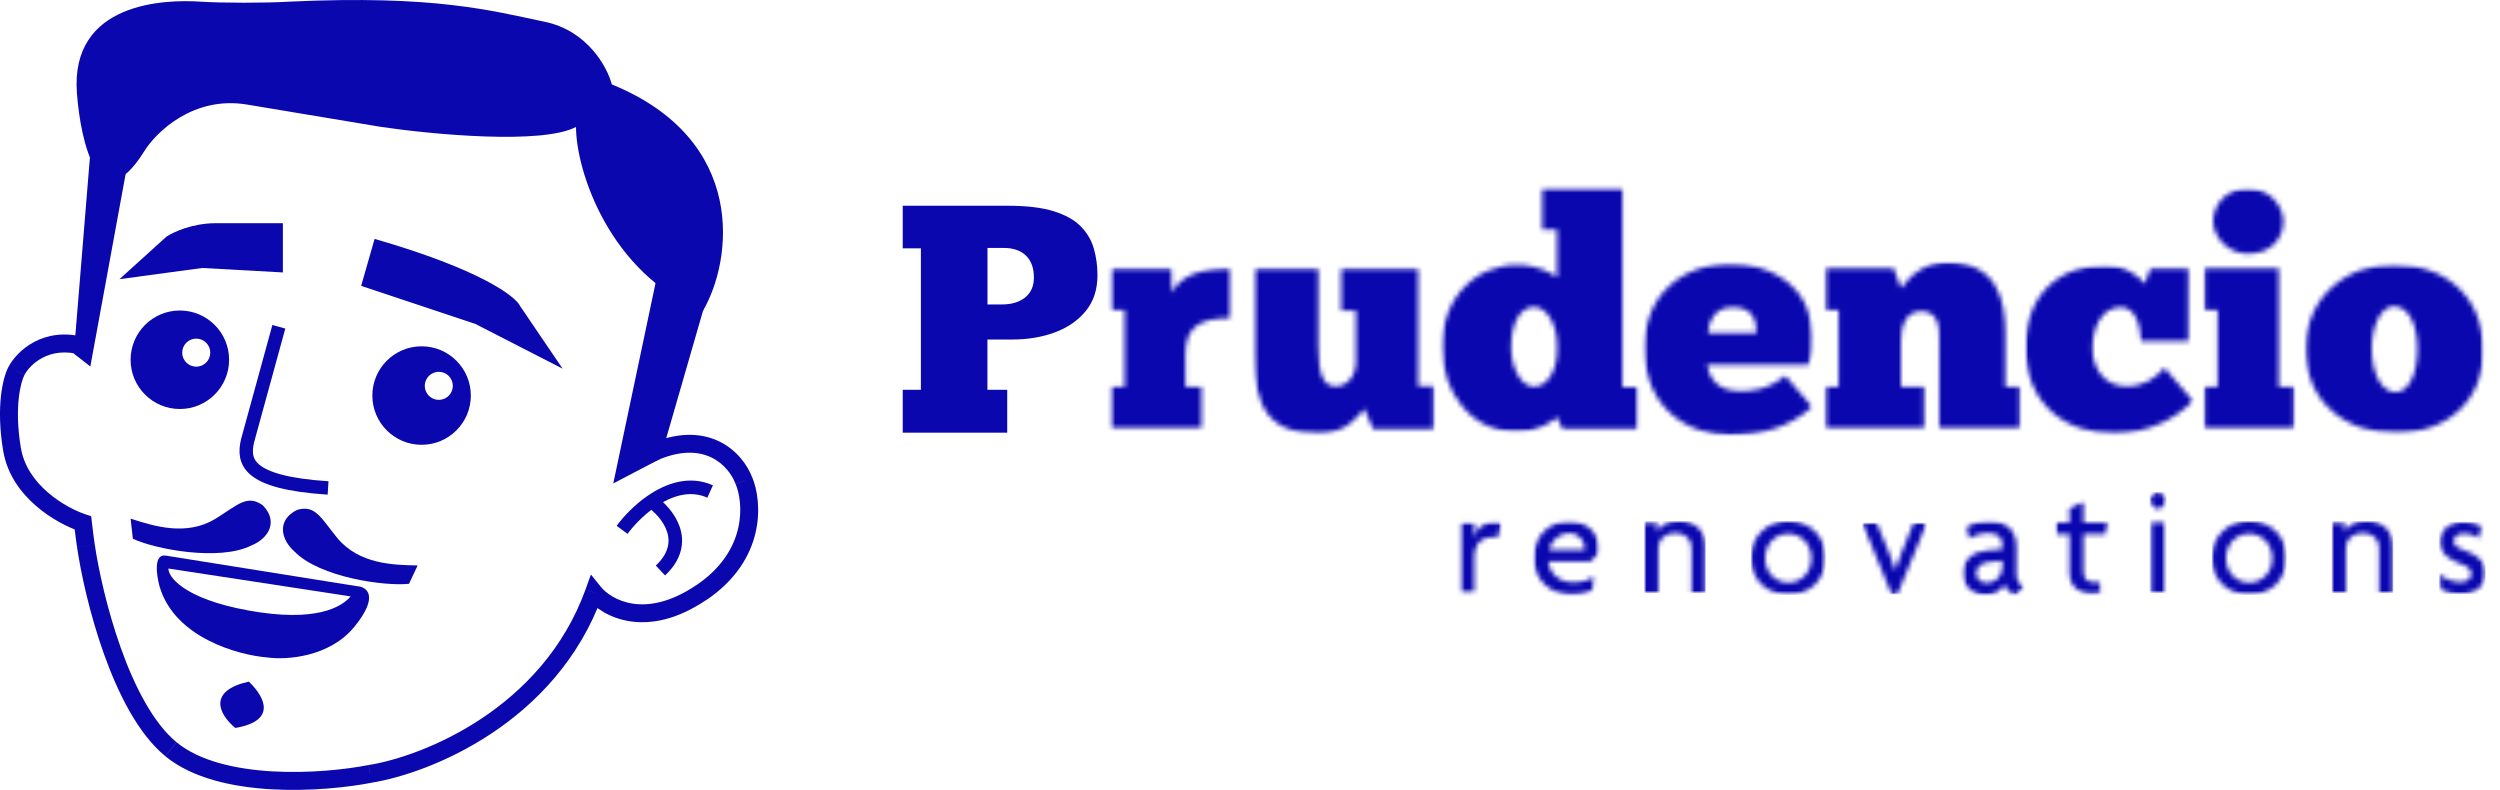 <?xml version="1.0" encoding="UTF-8"?>
<svg id="Camada_2" xmlns="http://www.w3.org/2000/svg" xmlns:xlink="http://www.w3.org/1999/xlink" viewBox="0 0 520.29 164.38">
  <defs>
    <style>
      .cls-1 {
        mask: url(#mask);
      }

      .cls-2 {
        mask: url(#mask-2);
      }

      .cls-3 {
        mask: url(#mask-3);
      }

      .cls-4 {
        mask: url(#mask-4);
      }

      .cls-5 {
        mask: url(#mask-5);
      }

      .cls-6 {
        mask: url(#mask-7);
      }

      .cls-7 {
        mask: url(#mask-6);
      }

      .cls-8 {
        mask: url(#mask-1);
      }

      .cls-9 {
        mask: url(#mask-9);
      }

      .cls-10 {
        mask: url(#mask-8);
      }

      .cls-11 {
        fill: #fff;
      }

      .cls-12 {
        stroke-width: 2.79px;
      }

      .cls-12, .cls-13 {
        fill: none;
        stroke: #0a07af;
      }

      .cls-13 {
        stroke-width: 2.82px;
      }

      .cls-14, .cls-15 {
        fill: #0a07af;
      }

      .cls-16 {
        mask: url(#mask-31);
      }

      .cls-17 {
        mask: url(#mask-35);
      }

      .cls-18 {
        mask: url(#mask-30);
      }

      .cls-19 {
        mask: url(#mask-34);
      }

      .cls-20 {
        mask: url(#mask-33);
      }

      .cls-21 {
        mask: url(#mask-32);
      }

      .cls-22 {
        mask: url(#mask-10);
      }

      .cls-23 {
        mask: url(#mask-14);
      }

      .cls-24 {
        mask: url(#mask-18);
      }

      .cls-25 {
        mask: url(#mask-11);
      }

      .cls-26 {
        mask: url(#mask-16);
      }

      .cls-27 {
        mask: url(#mask-13);
      }

      .cls-28 {
        mask: url(#mask-19);
      }

      .cls-29 {
        mask: url(#mask-12);
      }

      .cls-30 {
        mask: url(#mask-17);
      }

      .cls-31 {
        mask: url(#mask-15);
      }

      .cls-32 {
        mask: url(#mask-22);
      }

      .cls-33 {
        mask: url(#mask-21);
      }

      .cls-34 {
        mask: url(#mask-20);
      }

      .cls-35 {
        mask: url(#mask-36);
      }

      .cls-36 {
        mask: url(#mask-25);
      }

      .cls-37 {
        mask: url(#mask-24);
      }

      .cls-38 {
        mask: url(#mask-23);
      }

      .cls-39 {
        mask: url(#mask-37);
      }

      .cls-40 {
        mask: url(#mask-28);
      }

      .cls-41 {
        mask: url(#mask-29);
      }

      .cls-42 {
        mask: url(#mask-26);
      }

      .cls-43 {
        mask: url(#mask-27);
      }

      .cls-15 {
        fill-rule: evenodd;
      }
    </style>
    <mask id="mask" x="227.61" y="35.58" width="292.68" height="58.44" maskUnits="userSpaceOnUse">
      <g id="mask0_6_2160">
        <path class="cls-11" d="M231.07,55.67h25.3v33.64h-25.3v-33.64Z"/>
      </g>
    </mask>
    <mask id="mask-1" x="227.61" y="35.58" width="292.68" height="58.44" maskUnits="userSpaceOnUse">
      <g id="mask1_6_2160">
        <path class="cls-11" d="M250.06,89.3h-18.95v-8.77h2.95v-16h-2.88v-8.71h12.59l.09,5.07c1.74-3.21,5.39-5.07,12.29-5.07v10.38c-6.02,0-9.44,1.54-9.44,7.43v6.9h3.35v8.77Z"/>
      </g>
    </mask>
    <mask id="mask-2" x="227.61" y="35.58" width="292.68" height="58.44" maskUnits="userSpaceOnUse">
      <g id="mask2_6_2160">
        <path class="cls-11" d="M260.94,55.67h37.67v34.7h-37.67v-34.7Z"/>
      </g>
    </mask>
    <mask id="mask-3" x="227.61" y="35.58" width="292.68" height="58.44" maskUnits="userSpaceOnUse">
      <g id="mask3_6_2160">
        <path class="cls-11" d="M261,55.82h13.37v16.14c0,5.76.87,8.44,3.61,8.44,2.34,0,4.22-2.08,4.22-5.09v-10.65h-3.06v-8.84h16v24.58h3.28v8.9h-12.66l-1.81-4.22c-1.48,1.68-3.82,5.16-9.51,5.16-10.11,0-13.46-5.23-13.46-16.34v-9.24s.01-8.84.01-8.84Z"/>
      </g>
    </mask>
    <mask id="mask-4" x="227.61" y="35.58" width="292.68" height="58.44" maskUnits="userSpaceOnUse">
      <g id="mask4_6_2160">
        <path class="cls-11" d="M299.98,39h41.09v50.91h-41.09v-50.91Z"/>
      </g>
    </mask>
    <mask id="mask-5" x="227.61" y="35.58" width="292.68" height="58.44" maskUnits="userSpaceOnUse">
      <g id="mask5_6_2160">
        <path class="cls-11" d="M319.31,80.47c2.61,0,5.02-3.28,4.76-8.57,0-4.55-2.28-8.03-4.82-8.03-2.81,0-4.76,3.28-4.76,8.37,0,4.02,1.87,8.24,4.82,8.24ZM324.06,47.79h-3.08v-8.71h16.67v41.52h3.21v8.7h-15.68l-1.14-2.48c-.87.81-3.82,3.08-8.44,3.08-9.44,0-15.53-8.37-15.53-17.68,0-10.45,7.3-17.08,15.53-17.08,4.76,0,7.16,1.74,8.44,2.55v-9.91Z"/>
      </g>
    </mask>
    <mask id="mask-6" x="227.61" y="35.58" width="292.68" height="58.44" maskUnits="userSpaceOnUse">
      <g id="mask6_6_2160">
        <path class="cls-11" d="M341.98,54.75h35.39v35.84h-35.39v-35.84Z"/>
      </g>
    </mask>
    <mask id="mask-7" x="227.61" y="35.58" width="292.68" height="58.44" maskUnits="userSpaceOnUse">
      <g id="mask7_6_2160">
        <path class="cls-11" d="M355.46,69.29h10.11c-.07-2.55-.67-5.36-4.95-5.36s-5.02,3.68-5.16,5.36ZM377.16,84.69c-4.95,4.29-10.31,5.82-17.27,5.82-8.3,0-17.68-5.29-17.68-18.15,0-10.98,7.9-17.48,18.01-17.48,7.97,0,14.06,4.08,16,9.71.81,2.34,1.54,7.5.13,11.32h-21.09c.4,1.81,1.27,5.49,6.9,5.49,2.27,0,5.76-.2,9.37-3.21l5.63,6.5Z"/>
      </g>
    </mask>
    <mask id="mask-8" x="227.61" y="35.58" width="292.68" height="58.44" maskUnits="userSpaceOnUse">
      <g id="mask8_6_2160">
        <path class="cls-11" d="M379.78,54.55h40.74v34.76h-40.74v-34.76Z"/>
      </g>
    </mask>
    <mask id="mask-9" x="227.61" y="35.58" width="292.68" height="58.44" maskUnits="userSpaceOnUse">
      <g id="mask9_6_2160">
        <path class="cls-11" d="M400.46,89.3h-20.63v-8.77h2.81v-16h-2.81v-8.71h14.26l1.54,4.15c2.28-3.15,5.36-5.36,9.58-5.36,10.38,0,12.12,7.7,12.12,14.73v11.18h3.15v8.77h-16.89v-18.28c0-2.27.2-6.23-3.75-6.23-3.42,0-4.22,3.35-4.22,6.23v9.51h4.82v8.77Z"/>
      </g>
    </mask>
    <mask id="mask-10" x="227.61" y="35.58" width="292.68" height="58.44" maskUnits="userSpaceOnUse">
      <g id="mask10_6_2160">
        <path class="cls-11" d="M421.43,55.21h35.16v35.16h-35.16v-35.16Z"/>
      </g>
    </mask>
    <mask id="mask-11" x="227.61" y="35.58" width="292.68" height="58.44" maskUnits="userSpaceOnUse">
      <g id="mask11_6_2160">
        <path class="cls-11" d="M441.37,63.93c-3.95,0-5.89,4.21-5.89,8.57s2.61,7.84,6.9,7.9c3.55.07,5.89-1.41,8.1-3.82l5.89,6.83c-3.15,3.42-9.18,6.83-16.4,6.83-9.84,0-18.42-5.96-18.42-17.88s7.9-17.14,16.47-17.14c4.55,0,7.23,2.48,8.37,3.82l1.14-3.21h7.9v15.13h-9.84c-.13-3.21-1.14-7.03-4.22-7.03Z"/>
      </g>
    </mask>
    <mask id="mask-12" x="227.61" y="35.58" width="292.68" height="58.44" maskUnits="userSpaceOnUse">
      <g id="mask12_6_2160">
        <path class="cls-11" d="M458.65,39.15h18.95v50.16h-18.95v-50.16Z"/>
      </g>
    </mask>
    <mask id="mask-13" x="227.61" y="35.58" width="292.68" height="58.44" maskUnits="userSpaceOnUse">
      <g id="mask13_6_2160">
        <path class="cls-11" d="M467.82,39.22c4.62,0,7.37,3.75,7.37,6.83,0,3.68-2.61,6.76-7.37,6.76-4.21,0-7.23-3.55-7.23-6.76s2.55-6.83,7.23-6.83ZM477.46,89.3h-18.75v-8.77h2.81v-16h-2.81v-8.71h15.53v24.71h3.21v8.77Z"/>
      </g>
    </mask>
    <mask id="mask-14" x="227.61" y="35.58" width="292.68" height="58.44" maskUnits="userSpaceOnUse">
      <g id="mask14_6_2160">
        <path class="cls-11" d="M479.65,54.99h37.21v35.2h-37.21v-35.2Z"/>
      </g>
    </mask>
    <mask id="mask-15" x="227.61" y="35.58" width="292.68" height="58.44" maskUnits="userSpaceOnUse">
      <g id="mask15_6_2160">
        <path class="cls-11" d="M503.11,72.7c0-5.02-1.74-8.91-4.89-8.97-2.61,0-4.62,3.89-4.62,8.77,0,5.49,2.14,9.11,4.95,9.11s4.55-3.89,4.55-8.9M479.87,72.43c.06-11.18,9.11-17.42,18.35-17.42,10.58.13,18.42,6.5,18.61,17.68.13,11.11-8.1,17.48-18.28,17.48-9.58,0-18.82-5.89-18.68-17.74"/>
      </g>
    </mask>
    <mask id="mask-16" x="300.36" y="104.91" width="35.95" height="22.39" maskUnits="userSpaceOnUse">
      <g id="mask16_6_2160">
        <path class="cls-11" d="M303.86,108.5h8.66v14.96h-8.66v-14.96Z"/>
      </g>
    </mask>
    <mask id="mask-17" x="300.36" y="104.91" width="35.95" height="22.39" maskUnits="userSpaceOnUse">
      <g id="mask17_6_2160">
        <path class="cls-11" d="M311.8,111.85l-.65-.13c-2.33,0-4.34.91-4.34,4.31v7.42h-2.95v-14.66h2.95v2.97h.04c.55-2.11,2.2-3.17,4.24-3.17.42,0,1.1.1,1.42.22l-.71,3.04Z"/>
      </g>
    </mask>
    <mask id="mask-18" x="300.36" y="104.91" width="35.95" height="22.39" maskUnits="userSpaceOnUse">
      <g id="mask18_6_2160">
        <path class="cls-11" d="M319.08,108.41h13.73v15.4h-13.73v-15.4Z"/>
      </g>
    </mask>
    <mask id="mask-19" x="300.36" y="104.91" width="35.95" height="22.39" maskUnits="userSpaceOnUse">
      <g id="mask19_6_2160">
        <path class="cls-11" d="M326.6,110.94c-1.85,0-3.82,1.46-4.21,3.49h7.38c.03-.13.03-.26.03-.39,0-1.46-1.26-3.11-3.21-3.11ZM332.68,115.19l-1.65,1.65h-8.83c.1,1.81,1.78,4.37,5.21,4.37,1.88,0,3.24-.52,4.27-1.2l-.32,2.85c-1.04.56-2.36.94-4.34.94-4.17,0-7.87-3.11-7.87-7.67,0-4.98,3.88-7.7,7.28-7.7,4.05,0,6.34,2.85,6.34,5.57l-.03.88"/>
      </g>
    </mask>
    <mask id="mask-20" x="342.17" y="108.42" width="12.87" height="15.02" maskUnits="userSpaceOnUse">
      <g id="mask20_6_2160">
        <path class="cls-11" d="M342.17,108.42h12.87v15.02h-12.87v-15.02Z"/>
      </g>
    </mask>
    <mask id="mask-21" x="342.17" y="108.42" width="12.82" height="15.02" maskUnits="userSpaceOnUse">
      <g id="mask21_6_2160">
        <path class="cls-11" d="M352.04,123.44v-9.42c0-1.52-.94-3.07-3.4-3.07s-3.52,1.55-3.52,3.07v9.42h-2.95v-14.67h2.69v1.91h.04c.64-1.3,1.97-2.27,4.53-2.27,3.21,0,5.57,2.04,5.57,5.31v9.71h-2.95Z"/>
      </g>
    </mask>
    <mask id="mask-22" x="364.38" y="108.42" width="15.62" height="15.44" maskUnits="userSpaceOnUse">
      <g id="mask22_6_2160">
        <path class="cls-11" d="M364.38,108.42h15.62v15.44h-15.62v-15.44Z"/>
      </g>
    </mask>
    <mask id="mask-23" x="364.38" y="108.42" width="15.57" height="15.38" maskUnits="userSpaceOnUse">
      <g id="mask23_6_2160">
        <path class="cls-11" d="M372.18,111.07c-2.59,0-4.83,2.04-4.83,5.11s2.23,5.08,4.83,5.08,4.79-2.04,4.79-5.08-2.23-5.11-4.79-5.11ZM372.18,123.79c-4.37,0-7.8-3.14-7.8-7.67s3.43-7.7,7.8-7.7,7.77,3.14,7.77,7.7-3.39,7.68-7.77,7.68"/>
      </g>
    </mask>
    <mask id="mask-24" x="387.56" y="108.77" width="13.52" height="14.94" maskUnits="userSpaceOnUse">
      <g id="mask24_6_2160">
        <path class="cls-11" d="M387.56,108.77h13.52v14.94h-13.52v-14.94Z"/>
      </g>
    </mask>
    <mask id="mask-25" x="387.56" y="108.77" width="13.47" height="14.94" maskUnits="userSpaceOnUse">
      <g id="mask25_6_2160">
        <path class="cls-11" d="M394.88,123.7h-1.2l-6.12-14.92h2.98l2.7,6.54c.39.94.81,2.23,1.16,3.33h.06c.36-1.1.78-2.39,1.16-3.33l2.65-6.54h2.76l-6.15,14.92Z"/>
      </g>
    </mask>
    <mask id="mask-26" x="404.96" y="100.77" width="37.32" height="26.54" maskUnits="userSpaceOnUse">
      <g id="mask26_6_2160">
        <path class="cls-11" d="M408.38,108.38h12.96v15.5h-12.96v-15.5Z"/>
      </g>
    </mask>
    <mask id="mask-27" x="404.96" y="100.77" width="37.32" height="26.54" maskUnits="userSpaceOnUse">
      <g id="mask27_6_2160">
        <path class="cls-11" d="M416.73,116.71l-2.82.26c-1.88.16-2.62,1.3-2.62,2.36s.84,1.98,2.17,1.98c1.75,0,3.27-1.33,3.27-3.3v-1.3ZM419.45,123.79c-1-.23-2.1-1.07-2.33-2.3-.68,1.72-2.23,2.3-3.92,2.3-2.93,0-4.74-2.13-4.74-4.5,0-2.85,2.33-4.47,4.83-4.69l3.43-.32v-.94c0-1.33-.78-2.39-2.85-2.39-1.46,0-2.98.45-4.05,1.16l-.58-2.43c1.33-.88,3.01-1.26,4.79-1.26,3.27,0,5.63,1.85,5.63,5.31v5.92c0,1.33.71,2.11,1.65,2.27l-1.87,1.87Z"/>
      </g>
    </mask>
    <mask id="mask-28" x="404.96" y="100.77" width="37.32" height="26.54" maskUnits="userSpaceOnUse">
      <g id="mask28_6_2160">
        <path class="cls-11" d="M427.77,104.19h11.09v19.49h-11.09v-19.49Z"/>
      </g>
    </mask>
    <mask id="mask-29" x="404.96" y="100.77" width="37.32" height="26.54" maskUnits="userSpaceOnUse">
      <g id="mask29_6_2160">
        <path class="cls-11" d="M438.26,111.14h-4.66v7.8c0,1.68.88,2.27,2.43,2.27l.97-.06.1,2.2c-.39.2-1.04.26-1.62.26-2.65,0-4.79-1.52-4.79-4.37v-8.1h-2.88v-2.36h2.88v-2.98l2.91-1.52v4.5h5.18l-.52,2.36Z"/>
      </g>
    </mask>
    <mask id="mask-30" x="447.35" y="102.36" width="3.58" height="21.09" maskUnits="userSpaceOnUse">
      <g id="mask30_6_2160">
        <path class="cls-11" d="M447.35,102.36h3.58v21.09h-3.58v-21.09Z"/>
      </g>
    </mask>
    <mask id="mask-31" x="447.35" y="102.36" width="3.56" height="21.08" maskUnits="userSpaceOnUse">
      <g id="mask31_6_2160">
        <path class="cls-11" d="M447.64,108.78h2.98v14.66h-2.98v-14.66ZM449.14,105.93c-.58,0-1.78-1.2-1.78-1.78,0-.62,1.2-1.78,1.78-1.78.62,0,1.78,1.17,1.78,1.78,0,.58-1.16,1.78-1.78,1.78Z"/>
      </g>
    </mask>
    <mask id="mask-32" x="460.3" y="108.42" width="15.62" height="15.44" maskUnits="userSpaceOnUse">
      <g id="mask32_6_2160">
        <path class="cls-11" d="M460.3,108.42h15.62v15.44h-15.62v-15.44Z"/>
      </g>
    </mask>
    <mask id="mask-33" x="460.3" y="108.42" width="15.57" height="15.38" maskUnits="userSpaceOnUse">
      <g id="mask33_6_2160">
        <path class="cls-11" d="M468.1,111.07c-2.59,0-4.83,2.04-4.83,5.11s2.23,5.08,4.83,5.08,4.79-2.04,4.79-5.08-2.23-5.11-4.79-5.11ZM468.1,123.79c-4.37,0-7.8-3.14-7.8-7.67s3.43-7.7,7.8-7.7,7.77,3.14,7.77,7.7-3.4,7.68-7.77,7.68"/>
      </g>
    </mask>
    <mask id="mask-34" x="485.26" y="108.42" width="12.87" height="15.02" maskUnits="userSpaceOnUse">
      <g id="mask34_6_2160">
        <path class="cls-11" d="M485.26,108.42h12.87v15.02h-12.87v-15.02Z"/>
      </g>
    </mask>
    <mask id="mask-35" x="485.26" y="108.42" width="12.83" height="15.02" maskUnits="userSpaceOnUse">
      <g id="mask35_6_2160">
        <path class="cls-11" d="M495.13,123.44v-9.42c0-1.52-.94-3.07-3.4-3.07s-3.53,1.55-3.53,3.07v9.42h-2.95v-14.67h2.69v1.91h.03c.65-1.3,1.97-2.27,4.53-2.27,3.2,0,5.57,2.04,5.57,5.31v9.71h-2.95Z"/>
      </g>
    </mask>
    <mask id="mask-36" x="507.57" y="108.58" width="9.71" height="15.06" maskUnits="userSpaceOnUse">
      <g id="mask36_6_2160">
        <path class="cls-11" d="M507.57,108.58h9.71v15.06h-9.71v-15.06Z"/>
      </g>
    </mask>
    <mask id="mask-37" x="507.57" y="108.58" width="9.71" height="15.06" maskUnits="userSpaceOnUse">
      <g id="mask37_6_2160">
        <path class="cls-11" d="M512,123.64c-1.68,0-3.07-.42-4.08-1.07l-.36-3.08c1.07.88,2.75,1.65,4.5,1.65,1.36,0,2.27-.74,2.27-1.68,0-1-.72-1.56-2.04-2.04-2.84-1.03-4.46-2.36-4.46-4.69s1.97-4.15,4.85-4.15c1.65,0,3.23.58,3.79.94l-.58,2.46c-.68-.45-1.68-.94-3.24-.94-1.2,0-1.98.65-1.98,1.59s.65,1.33,2.07,1.84c2.88,1.04,4.53,2.37,4.53,4.89,0,2.33-1.78,4.27-5.28,4.27Z"/>
      </g>
    </mask>
  </defs>
  <g id="Camada_1-2" data-name="Camada_1">
    <g>
      <g class="cls-1">
        <g class="cls-8">
          <path class="cls-14" d="M227.61,35.58h292.68v58.44H227.61v-58.44Z"/>
        </g>
      </g>
      <g class="cls-2">
        <g class="cls-3">
          <path class="cls-14" d="M227.61,35.58h292.68v58.44H227.61v-58.44Z"/>
        </g>
      </g>
      <g class="cls-4">
        <g class="cls-5">
          <path class="cls-14" d="M227.61,35.58h292.68v58.44H227.61v-58.44Z"/>
        </g>
      </g>
      <g class="cls-7">
        <g class="cls-6">
          <path class="cls-14" d="M227.61,35.58h292.68v58.44H227.61v-58.44Z"/>
        </g>
      </g>
      <g class="cls-10">
        <g class="cls-9">
          <path class="cls-14" d="M227.61,35.58h292.68v58.44H227.61v-58.44Z"/>
        </g>
      </g>
      <g class="cls-22">
        <g class="cls-25">
          <path class="cls-14" d="M227.61,35.58h292.68v58.44H227.61v-58.44Z"/>
        </g>
      </g>
      <g class="cls-29">
        <g class="cls-27">
          <path class="cls-14" d="M227.61,35.58h292.68v58.44H227.61v-58.44Z"/>
        </g>
      </g>
      <g class="cls-23">
        <g class="cls-31">
          <path class="cls-14" d="M227.61,35.58h292.68v58.44H227.61v-58.44Z"/>
        </g>
      </g>
      <g class="cls-26">
        <g class="cls-30">
          <path class="cls-14" d="M300.36,104.91h35.95v22.39h-35.95v-22.39Z"/>
        </g>
      </g>
      <g class="cls-24">
        <g class="cls-28">
          <path class="cls-14" d="M300.36,104.91h35.95v22.39h-35.95v-22.39Z"/>
        </g>
      </g>
      <g class="cls-34">
        <g class="cls-33">
          <path class="cls-14" d="M342.17,108.42h12.82v15.02h-12.82v-15.02Z"/>
        </g>
      </g>
      <g class="cls-32">
        <g class="cls-38">
          <path class="cls-14" d="M364.38,108.42h15.56v15.38h-15.56v-15.38Z"/>
        </g>
      </g>
      <g class="cls-37">
        <g class="cls-36">
          <path class="cls-14" d="M387.56,108.77h13.47v14.94h-13.47v-14.94Z"/>
        </g>
      </g>
      <g class="cls-42">
        <g class="cls-43">
          <path class="cls-14" d="M404.96,100.77h37.32v26.54h-37.32v-26.54Z"/>
        </g>
      </g>
      <g class="cls-40">
        <g class="cls-41">
          <path class="cls-14" d="M404.96,100.77h37.32v26.54h-37.32v-26.54Z"/>
        </g>
      </g>
      <g class="cls-18">
        <g class="cls-16">
          <path class="cls-14" d="M447.35,102.36h3.56v21.07h-3.56v-21.07Z"/>
        </g>
      </g>
      <g class="cls-21">
        <g class="cls-20">
          <path class="cls-14" d="M460.3,108.42h15.56v15.38h-15.56v-15.38Z"/>
        </g>
      </g>
      <g class="cls-19">
        <g class="cls-17">
          <path class="cls-14" d="M485.26,108.42h12.82v15.02h-12.82v-15.02Z"/>
        </g>
      </g>
      <g class="cls-35">
        <g class="cls-39">
          <path class="cls-14" d="M507.57,108.58h9.71v15.06h-9.71v-15.06Z"/>
        </g>
      </g>
      <path class="cls-14" d="M187.88,42.82h21.88c3.92,0,7.1.38,9.56,1.15,2.45.77,4.34,1.83,5.64,3.18,1.31,1.35,2.21,2.89,2.7,4.63.49,1.73.74,3.57.74,5.5,0,2.98-.81,5.45-2.43,7.44-1.62,1.98-3.77,3.47-6.45,4.46s-5.64,1.48-8.88,1.48h-5.14v10.47h4.12v8.92h-21.75v-8.92h3.78v-29.45h-3.78v-8.85ZM205.51,51.6v11.76h3.04c1.98,0,3.58-.48,4.8-1.45,1.21-.97,1.82-2.36,1.82-4.16,0-1.98-.55-3.5-1.66-4.56-1.1-1.06-2.64-1.59-4.62-1.59h-3.38Z"/>
      <path class="cls-14" d="M2.5,93.5l1.84-.31h0l-1.84.31ZM17.26,108.83l1.85-.22-.14-1.18-1.13-.37-.59,1.77ZM3.43,77.2l1.64.89h0s0-.02,0-.02l-1.65-.87ZM17.4,72.07l-.51,1.79h0s.51-1.79.51-1.79ZM17.41,72.08l-.51,1.79,2.15.61.21-2.23-1.86-.18ZM21.13,36.67l-1.67-.83-.15.29-.04.33,1.85.21ZM24.85,29.22l-1.55-1.03-.06.1-.05.1,1.67.83ZM36.97,11.05l-.2-1.85-.87.09-.48.73,1.55,1.03ZM67.71,7.79l.43-1.81-.31-.07-.32.03.2,1.85ZM114.29,18.97l.47-1.8h-.02s-.01,0-.01,0l-.43,1.81ZM128.73,22.7l1.62-.92-.39-.69-.77-.2-.47,1.8ZM136.65,36.67l1.8-.5-.06-.22-.11-.2-1.62.92ZM144.1,63.69l1.79.52.14-.51-.14-.51-1.8.49ZM135.25,94.43l-1.79-.52-1.14,3.95,3.72-1.74-.79-1.69ZM154.82,100.02l-1.75.65v.03s.03.03.03.03l1.72-.71ZM145.97,123.31l1.04,1.54h0l-1.04-1.54ZM123.61,123.31l1.45-1.17-2.08-2.57-1.12,3.1,1.75.63ZM77.03,161.04l-.29-1.84h-.03s-.03.01-.03.01l.36,1.83ZM17.87,113.53l-1.85.26h0s1.84-.26,1.84-.26ZM.66,93.81c.83,4.99,3.74,8.82,6.91,11.54,3.16,2.72,6.71,4.45,9.11,5.25l1.17-3.54c-2-.66-5.1-2.17-7.85-4.54-2.75-2.36-5.02-5.47-5.66-9.33l-3.68.61ZM1.79,76.31c-1.2,2.19-2.67,8.31-1.13,17.5l3.68-.61c-1.45-8.69.06-13.88.73-15.11l-3.27-1.78ZM17.91,70.28c-8.91-2.55-14.45,2.87-16.13,6.04l3.29,1.74c1.11-2.1,5.07-6.13,11.82-4.2l1.02-3.58ZM17.92,70.28s0,0,0,0c0,0,0,0,0,0l-1.02,3.58s0,0,0,0l1.02-3.58ZM19.27,72.25c1.14-12.06,2.72-26.59,3.71-35.37l-3.7-.42c-1,8.79-2.58,23.35-3.72,35.44l3.71.35ZM22.79,37.5l3.73-7.45-3.33-1.67-3.73,7.45,3.33,1.67ZM26.4,30.25l12.11-18.17-3.1-2.07-12.11,18.17,3.1,2.07ZM37.16,12.9l30.74-3.26-.39-3.71-30.74,3.26.39,3.71ZM67.28,9.6l46.58,11.18.87-3.62-46.58-11.18-.87,3.62ZM113.83,20.77l14.44,3.73.93-3.61-14.44-3.73-.93,3.61ZM127.11,23.62l7.92,13.97,3.24-1.84-7.92-13.97-3.24,1.84ZM134.85,37.17l7.45,27.02,3.59-.99-7.45-27.02-3.59.99ZM142.31,63.17l-8.85,30.74,3.58,1.03,8.85-30.74-3.58-1.03ZM136.04,96.12c5.55-2.6,9.45-2.17,12.06-.89,2.7,1.32,4.32,3.7,4.96,5.44l3.49-1.29c-.91-2.45-3.11-5.67-6.82-7.49-3.8-1.86-8.91-2.13-15.28.86l1.58,3.37ZM153.1,100.74c1.6,3.88,2.49,13.81-8.17,21.04l2.09,3.09c12.44-8.43,11.65-20.42,9.53-25.55l-3.44,1.42ZM144.92,121.77c-5.45,3.69-9.92,4.35-13.2,3.86-3.34-.5-5.63-2.21-6.67-3.49l-2.9,2.34c1.6,1.98,4.72,4.19,9.01,4.83,4.35.65,9.74-.32,15.84-4.46l-2.09-3.09ZM121.86,122.68c-8.99,24.82-33.82,34.72-45.12,36.53l.59,3.68c11.99-1.92,38.4-12.33,48.04-38.94l-3.5-1.27ZM76.67,159.22c-4.61.91-12.21,1.75-19.9,1.32-7.77-.44-15.27-2.16-20.01-6.05l-2.37,2.88c5.69,4.67,14.18,6.45,22.17,6.9,8.05.45,15.97-.43,20.83-1.38l-.72-3.66ZM36.75,154.48c-4.8-3.94-8.7-11.48-11.61-19.64-2.88-8.07-4.67-16.41-5.43-21.58l-3.69.54c.79,5.38,2.63,13.96,5.61,22.29,2.95,8.26,7.12,16.64,12.75,21.26l2.37-2.88ZM19.71,113.27c-.17-1.16-.38-2.77-.6-4.66l-3.7.43c.22,1.91.44,3.56.61,4.75l3.69-.53Z"/>
      <path class="cls-14" d="M79.36,26.42l-27.95-4.66c-11.18-1.86-18.94,5.74-21.43,9.78-9.32,14.91-13.2-1.86-13.97-12.11C14.56.34,34.48-.13,41.63.34c4.66.3,13.66.31,18.63,0,30.28-1.4,41.92,1.86,53.1,4.19,8.94,1.86,13.04,9.47,13.97,13.04,28.32,11.55,25.14,36.62,18.93,47.18-19.38-7.83-26.38-29.17-26.38-38.33-7.08,3.73-29.97,1.55-40.53,0Z"/>
      <path class="cls-12" d="M58.03,68.01l-6.52,23.76c-.93,4.19-.37,8.66,16.77,9.78"/>
      <path class="cls-14" d="M75.16,59.5l2.8-9.78c21.99,6.34,29.35,11.96,30.28,13.97l8.85,13.04-18.17-9.32-23.76-7.92Z"/>
      <path class="cls-14" d="M34.64,49.25l-9.78,8.85,17.24-2.33,16.77.93v-10.25h-13.97c-4.85,0-8.85,1.86-10.25,2.79Z"/>
      <path class="cls-14" d="M27.65,112.13l-.47-4.19c4.81,1.55,11.65,3.73,17.7,0,4.51-2.78,6.52-5.12,9.78-2.8,3.26,3.26,1.4,6.83-2.33,8.38-6.71,3.35-20.03.78-24.69-1.4Z"/>
      <path class="cls-14" d="M85.12,121.5l1.8-3.82c-5.06-.09-12.22-.25-16.74-5.74-3.37-4.09-4.51-6.96-8.35-5.82-4.14,2.03-3.54,6.01-.52,8.69,5.26,5.35,18.7,7.23,23.81,6.69Z"/>
      <path class="cls-14" d="M26.55,34.01l-7.75,42.26-3.43-2.67,3.43-41.92,7.75,2.33Z"/>
      <path class="cls-15" d="M87.74,92.57c5.66,0,10.25-4.59,10.25-10.25s-4.59-10.25-10.25-10.25-10.25,4.59-10.25,10.25,4.59,10.25,10.25,10.25ZM91.32,83.22c1.61,0,2.92-1.31,2.92-2.92s-1.31-2.92-2.92-2.92-2.92,1.31-2.92,2.92,1.31,2.92,2.92,2.92Z"/>
      <path class="cls-15" d="M37.43,85.12c5.66,0,10.25-4.59,10.25-10.25s-4.59-10.25-10.25-10.25-10.25,4.59-10.25,10.25,4.59,10.25,10.25,10.25ZM40.84,76.31c1.61,0,2.92-1.31,2.92-2.92s-1.31-2.92-2.92-2.92-2.92,1.31-2.92,2.92,1.31,2.92,2.92,2.92Z"/>
      <path class="cls-14" d="M127.63,100.62l10.25-48.58,8.85,11.18-9.32,32.27-9.78,5.12Z"/>
      <path class="cls-15" d="M34.5,115.63l39.77,6.36c2.02.11,4.75,1.94-.45,8.37-5.2,6.44-14.22,7-18.08,6.48-6.19-.49-19.37-4.13-22.52-14.75-.65-2.33-1.31-6.88,1.28-6.46ZM35.06,118.32l37.92,5.8c-1.88,2.21-7.2,5.48-21.24,2.94-13.73-2.48-16.8-7.18-16.68-8.74Z"/>
      <path class="cls-14" d="M51.79,141.85c3.56,3.44,5.65,8.21-2.82,9.65-3.58-2.98-5.67-7.75,2.82-9.65Z"/>
      <path class="cls-13" d="M129.47,110.27c1.28-1.75,3.45-4.09,6.11-5.93M147.79,102.29c-4.29-1.93-8.68-.38-12.21,2.06M135.57,104.35c3.29,2.29,8.27,8.37,1.88,14.38"/>
    </g>
  </g>
</svg>